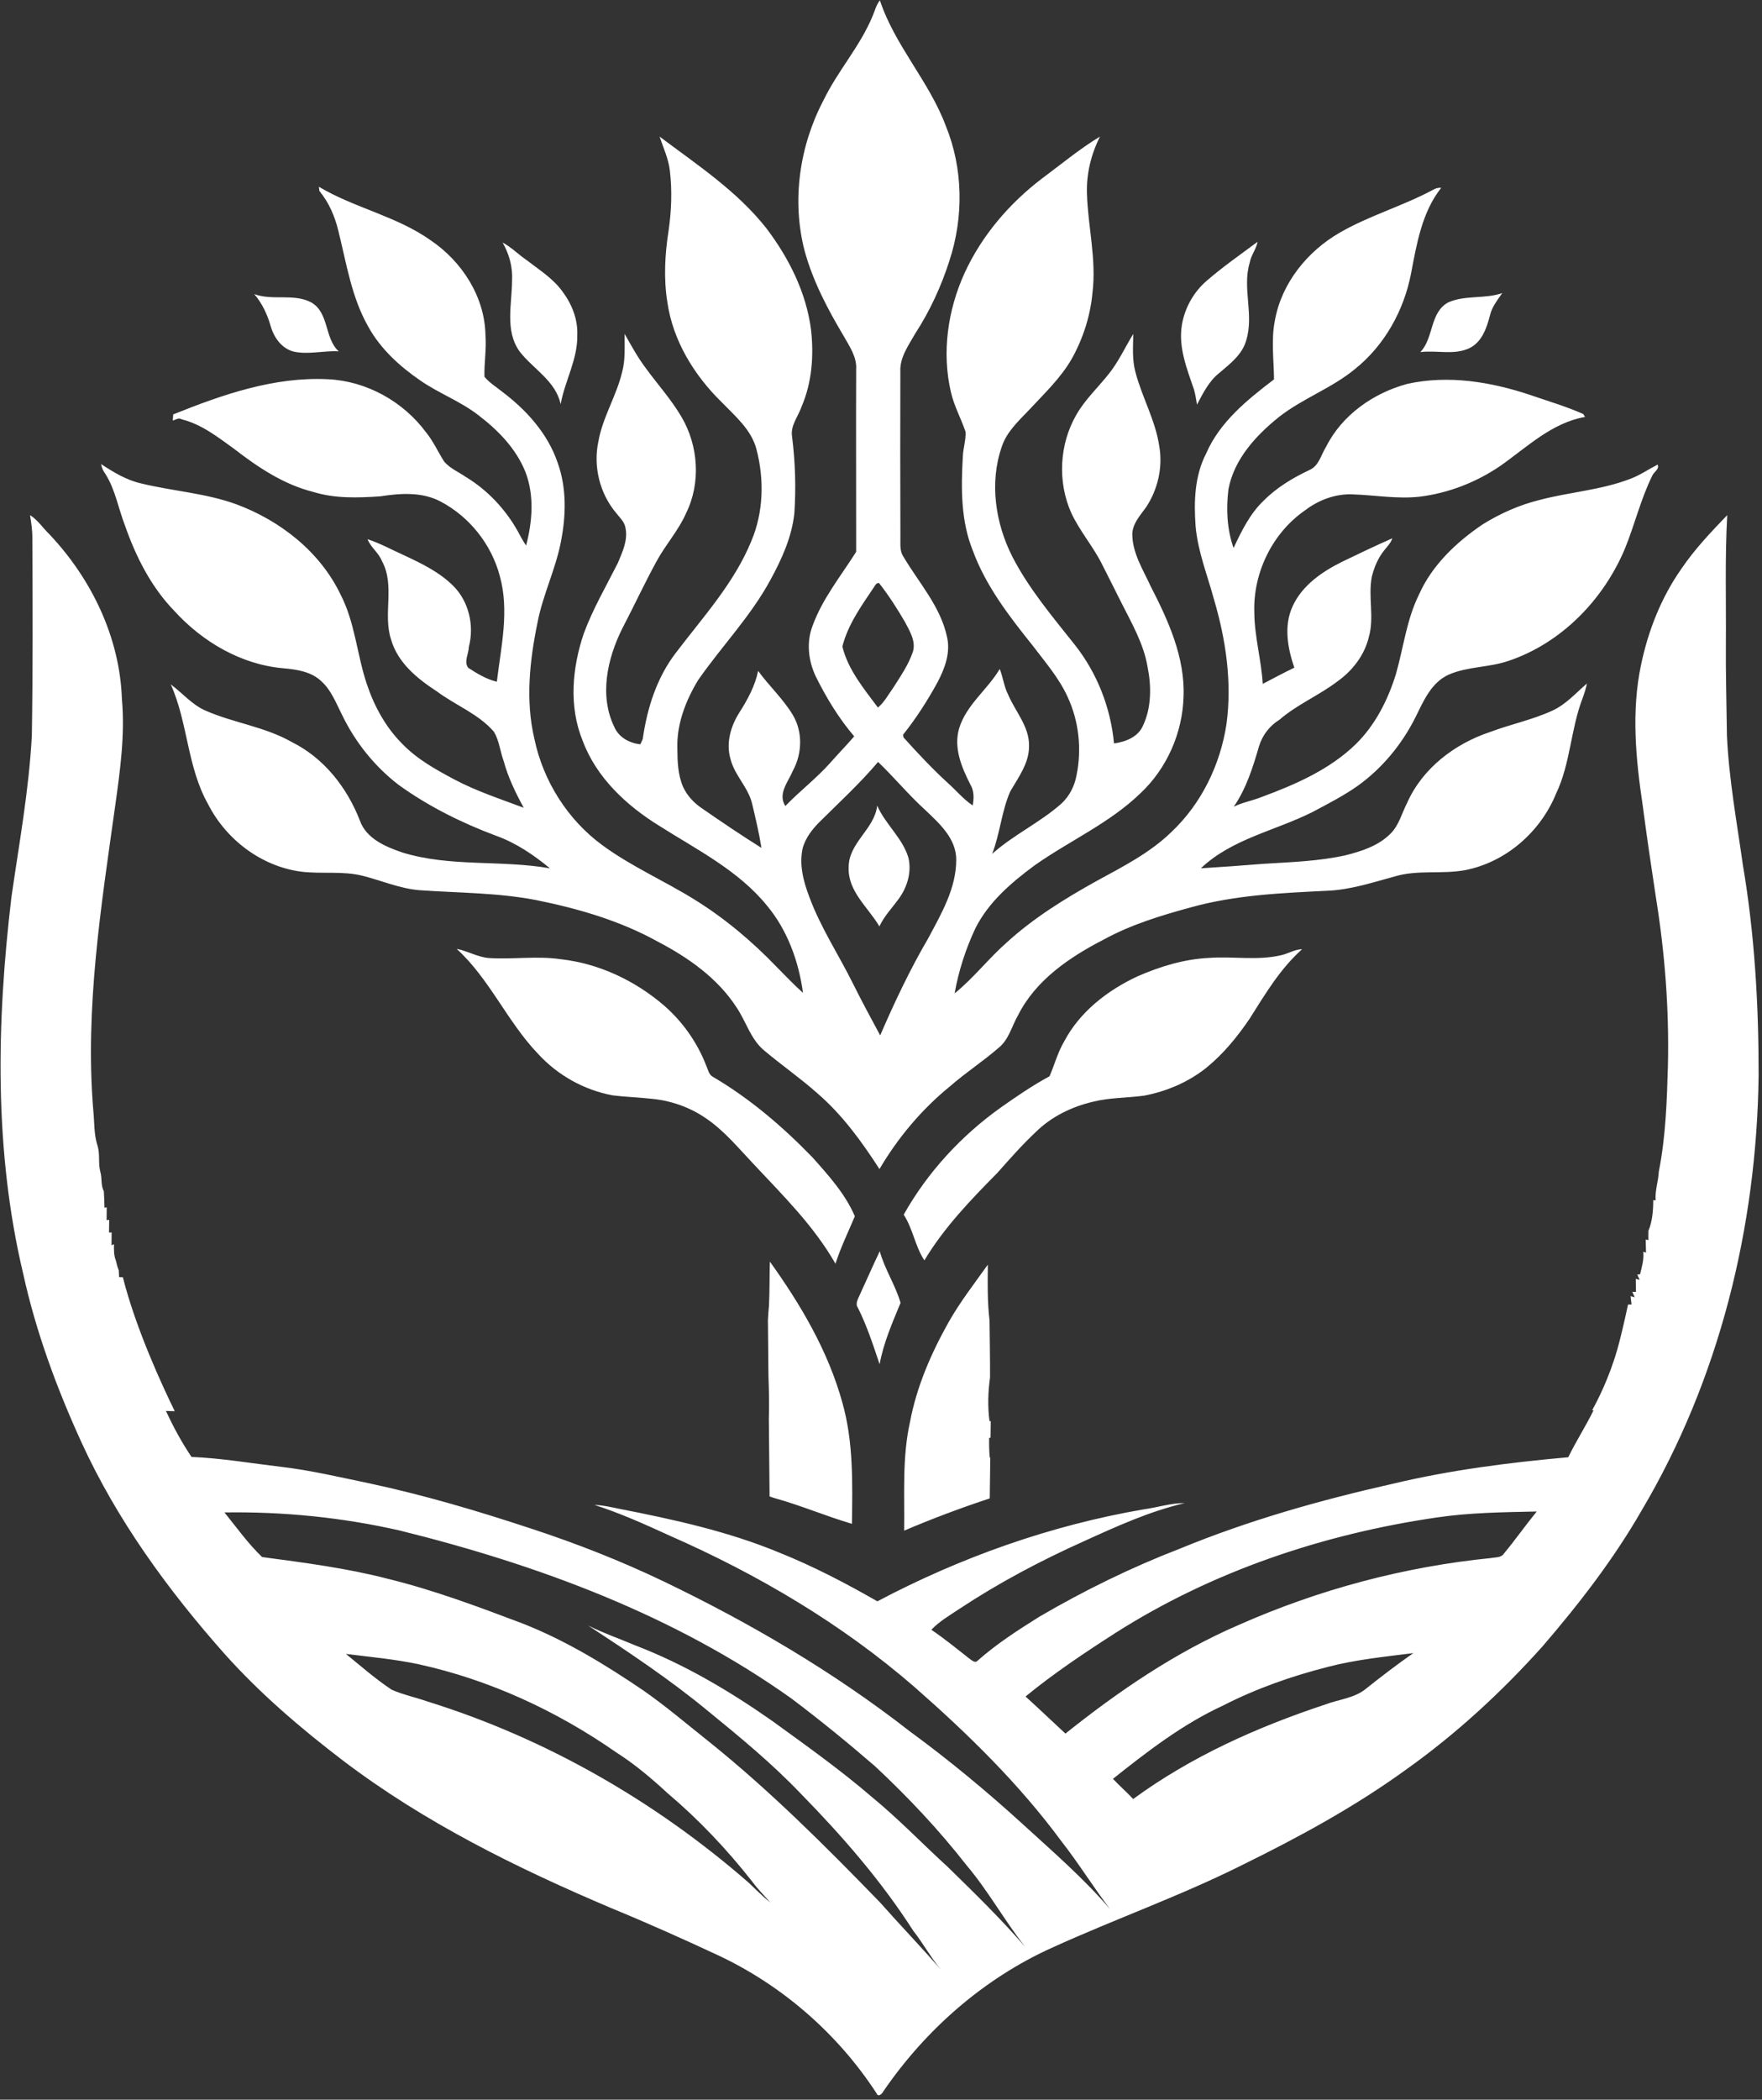 <?xml version="1.0" encoding="UTF-8" standalone="no"?>
<!DOCTYPE svg PUBLIC "-//W3C//DTD SVG 1.1//EN" "http://www.w3.org/Graphics/SVG/1.1/DTD/svg11.dtd">
<svg width="100%" height="100%" viewBox="0 0 178 212" version="1.1" xmlns="http://www.w3.org/2000/svg" xmlns:xlink="http://www.w3.org/1999/xlink" xml:space="preserve" xmlns:serif="http://www.serif.com/" style="fill-rule:evenodd;clip-rule:evenodd;stroke-linejoin:round;stroke-miterlimit:2;">
    <rect x="0" y="0" width="178" height="212" fill="#333333" stroke="none"/>
    <g transform="matrix(1,0,0,1,-217.326,-48.577)">
        <g>
            <g transform="matrix(0.25,0,0,0.25,177.971,24.648)">
                <path d="M510.08,102.06C510.97,99.96 511.52,97.66 512.97,95.85C519.04,114.18 532.9,128.56 539.62,146.6C546.64,163.79 546.85,183.41 541.08,200.98C537.78,211.31 533.21,221.24 527.31,230.34C524.58,235.18 520.9,240.11 521.24,245.95C521.19,267.99 521.16,290.02 521.26,312.06C521.37,314.9 520.78,318.03 522.48,320.54C528.73,331.13 537.51,340.67 540.11,353.02C541.57,359.37 539.19,365.74 536.25,371.29C532.19,378.71 527.61,385.85 522.33,392.45C522.37,392.72 522.45,393.25 522.49,393.51C528.17,399.82 533.98,406.03 540.25,411.78C543.69,414.81 546.62,418.44 550.46,421.02C551.01,418.25 551.08,415.23 549.61,412.72C546.07,405.77 542.67,397.86 544.97,389.96C547.85,380.38 556.44,374.28 561.4,365.9C562.74,369.28 563.12,372.98 564.79,376.25C567.69,383.1 573.38,389.13 573.24,396.97C573.32,403.98 568.85,409.74 565.56,415.54C562.11,423.55 561.5,432.46 558.33,440.58C566.92,432.89 577.63,427.96 586.28,420.31C589.49,417.34 591.62,413.27 592.4,408.98C594.62,398.34 593.41,386.97 588.8,377.12C585.28,369.41 579.67,363.01 574.6,356.31C565.2,344.57 555.8,332.43 550.55,318.16C545.63,306.08 545.76,292.77 546.49,279.97C546.64,276.66 547.77,273.42 547.58,270.09C545.75,264.67 542.9,259.61 541.65,253.99C537.94,237.99 540.4,220.94 547.15,206.08C554.13,190.83 565.34,177.78 578.65,167.68C586.33,161.99 593.72,155.82 601.91,150.87C598.31,158.02 596.37,165.95 596.64,173.97C597.05,187.3 600.53,200.54 598.88,213.91C598.03,223.21 595.13,232.27 590.62,240.42C586.1,248.39 579.36,254.69 573.19,261.35C568.93,265.81 564.12,270.21 562.18,276.26C557.18,290.79 559.66,307.08 566.52,320.59C573.24,333.61 582.79,344.85 591.84,356.27C600.8,367.65 606.22,381.56 607.58,395.98C612.13,395.33 617.12,393.48 619.18,389.02C622.75,381.58 622.73,372.91 621.12,364.96C619.53,355.68 614.75,347.45 610.57,339.16C607.91,333.94 605.35,328.69 602.68,323.49C599.05,316.29 593.66,310.12 590.27,302.8C584.71,290.29 585.47,275.21 592.3,263.34C595.82,257.09 601.17,252.19 605.57,246.59C609.49,241.68 612.07,235.9 615.36,230.59C615.28,235.67 614.86,240.85 616.19,245.83C618.83,256.09 624.36,265.48 625.88,276.05C627.33,284.45 625.28,293.34 620.62,300.45C618.26,303.77 615.19,306.97 614.96,311.27C614.93,318.98 619.27,325.69 622.38,332.47C629.47,346.27 636.3,361.16 635.67,377.03C635.3,391.68 628.92,406.15 618.18,416.17C605.66,428.26 589.49,435.32 575.41,445.28C566.05,452.19 556.87,460.06 551.56,470.63C547.65,478.98 544.77,487.84 543.17,496.92C550.86,490.71 556.9,482.78 564.32,476.28C575.15,466.41 587.7,458.66 600.47,451.56C611.05,445.78 622.02,440.25 630.75,431.76C642.92,420.3 650.54,404.55 653.03,388.1C655.3,371.29 652.8,354.2 648.04,338.03C645.37,328.12 641.42,318.46 640.54,308.15C639.81,298.25 640.15,287.84 644.82,278.84C650.34,266.1 661.46,257.15 672.23,248.94C672.17,240.99 671,232.96 672.6,225.08C675.3,210.07 685.68,197.26 698.7,189.73C710.68,182.79 724.15,178.98 736.33,172.46C737.37,171.81 738.55,171.46 739.8,171.56C731.99,181.44 729.9,194.18 727.6,206.2C724.7,221.19 716.85,235.28 704.84,244.85C695.47,252.56 683.77,256.64 674.24,264.12C664.92,271.6 656.15,281.11 653.83,293.23C652.83,301.18 653.21,309.42 655.88,317.04C659.1,310.24 662.46,303.24 667.99,297.98C673.26,292.63 679.79,288.74 686.54,285.54C690.41,283.89 691.23,279.36 693.29,276.13C699.73,263.28 712.47,254.41 726.15,250.74C742.65,247.09 759.86,249.93 775.7,255.21C782.89,257.72 790.24,259.82 797.2,262.94C797.38,263.23 797.74,263.81 797.91,264.11C784.55,266.45 774.5,276.26 763.81,283.79C754.07,290.47 742.77,294.88 731.04,296.32C722.03,297.32 713.03,295.68 704.04,295.38C697.1,295.07 690.3,297.62 684.83,301.79C671.59,310.9 663.74,327.03 664.27,343.04C664.33,352.77 667.1,362.22 667.68,371.92C671.92,369.7 676.13,367.44 680.44,365.38C677.74,357.51 676.1,348.5 679.72,340.64C683.58,332.12 691.67,326.59 699.8,322.57C706.51,319.34 713.23,316.12 720.03,313.12C719.44,315 718.02,316.39 716.83,317.9C714.31,320.97 712.74,324.72 711.78,328.54C710.16,336.61 712.85,344.98 710.55,352.96C708.83,360.31 703.94,366.59 697.86,370.92C690.39,376.6 681.57,380.23 674.44,386.39C670.49,388.82 667.57,392.59 666.2,397.03C663.72,405.52 661.05,414.19 655.96,421.52C659.61,419.73 663.67,419.06 667.43,417.53C681.01,412.5 694.75,406.49 705.28,396.26C713.16,388.51 718.28,378.38 721.51,367.9C724.56,357.22 725.81,345.96 730.79,335.9C736.08,323.96 745.89,314.71 756.54,307.5C763.63,303.09 771.37,299.66 779.49,297.65C791.58,294.44 804.3,293.67 816.06,289.16C820.02,287.71 823.5,285.27 827.24,283.36C828.1,285.27 825.63,286.33 825.03,287.93C820.42,297.3 818,307.54 814.08,317.18C805.44,337.86 788.38,355.48 766.91,362.66C759.09,365.33 750.46,364.86 742.86,368.17C735.7,371.38 732.58,378.99 729.31,385.57C723.86,396.41 715.92,406.01 706.06,413.1C700.29,417.16 693.99,420.37 687.77,423.68C672.74,431.24 655.21,434.49 642.67,446.4C651.1,445.88 659.53,445.27 667.95,444.59C679.04,443.89 690.22,443.57 701.11,441.15C707.66,439.5 714.46,437.31 719.33,432.39C722.73,429.01 723.85,424.2 725.99,420.05C732.12,406.11 745.17,396.14 759.38,391.41C767.73,388.24 776.6,386.47 784.74,382.71C790.2,380.21 794.19,375.62 798.67,371.77C798.27,373.84 797.61,375.85 796.88,377.82C792.11,390.26 792.02,404.06 786.24,416.17C779.93,431.66 765.98,443.93 749.43,447.15C740.06,448.88 730.28,446.91 721.06,449.68C712.16,452.09 703.28,455.05 693.99,455.46C675.39,456.38 656.57,457.15 638.54,462.2C626.45,465.48 614.35,469.18 603.32,475.23C589.58,482.3 575.88,491.6 568.77,505.81C566.24,510.22 565.05,515.65 560.9,518.94C554.66,524.38 547.67,528.87 541.46,534.32C529.96,543.64 520.3,555.13 512.8,567.88C505.64,556.78 497.77,545.93 487.7,537.26C480.8,531.13 473.18,525.86 466.13,519.91C460.78,515.44 458.94,508.42 455.19,502.79C447.5,490.79 435.46,482.39 423.01,475.9C407.82,467.51 390.98,462.65 374.06,459.23C358.54,456.24 342.7,456.35 326.99,455.25C319.06,454.62 311.72,451.4 304.09,449.46C295.86,447.35 287.31,448.8 278.97,447.74C262.93,445.56 248.73,434.76 241.46,420.42C233.03,405.48 233.38,387.63 226.43,372.13C231.17,375.62 235.02,380.38 240.55,382.75C251.91,387.72 264.57,389.23 275.42,395.46C288.34,401.87 297.7,413.84 302.84,427.12C305.45,434.48 313.3,437.73 320.12,440.05C339.42,445.97 359.94,442.95 379.64,446.41C373.08,440.99 365.93,436.14 357.86,433.25C343.96,428.05 330.55,421.4 318.49,412.7C308.8,405.26 300.97,395.48 295.66,384.48C293.21,379.71 291.31,374.43 287.19,370.78C283.13,366.94 277.31,366.1 271.99,365.62C254.9,364.17 239.17,354.91 227.78,342.36C218.49,332.77 212.34,320.58 207.96,308.07C205.25,301.11 204.03,293.49 200,287.11C199.09,285.92 198.52,284.6 198.27,283.15C203.34,286.47 208.63,289.69 214.62,291C227.3,294.08 240.54,294.88 252.88,299.37C270.61,305.94 286.75,318.53 295.02,335.81C300.89,347.12 301.64,360.11 305.67,372.05C308.64,380.93 313.26,389.42 319.92,396.08C325.89,402.3 333.53,406.54 341.08,410.55C350,415.27 359.63,418.41 369.05,421.95C365.78,415.95 362.78,409.78 360.97,403.17C359.54,399.25 359.16,394.91 357.04,391.29C350.78,384.01 341.51,380.61 333.97,374.96C326.11,369.87 318.15,363.42 315.46,354.04C312.03,343.71 317.18,332.15 311.74,322.29C310.44,318.93 307.21,316.82 305.95,313.49C310.93,315.11 315.53,317.65 320.3,319.8C327.49,323.14 334.83,326.65 340.53,332.29C346.88,338.58 349.13,348.38 346.88,356.93C346.84,359.7 344.77,362.95 346.61,365.41C350.19,367.76 353.98,370.04 358.19,371.05C359.89,356.86 363.34,342.24 359.32,328.13C355.94,315.51 347.09,304.41 335.54,298.32C328.03,294.29 319.23,294.92 311.1,296.17C302.07,296.79 292.77,297.11 284.02,294.4C272.07,291.41 261.65,284.45 252.04,277C245.47,272.27 238.88,267.07 230.87,265.08C229.61,264.25 228.43,265.26 227.24,265.58C227.28,264.95 227.37,263.71 227.41,263.09C247.28,255.1 268.26,247.78 289.98,248.88C305.58,249.63 320.36,257.87 329.61,270.37C332.55,273.97 334.41,278.25 336.9,282.13C339.25,284.9 342.72,286.34 345.67,288.35C354.43,293.67 361.67,301.36 366.66,310.29C367.7,312.25 368.74,314.22 370.01,316.05C372.56,306.31 373.41,295.68 369.66,286.13C365.86,276.78 358.57,269.35 350.65,263.34C343.46,257.78 334.81,254.6 327.36,249.46C319.01,243.74 311.23,236.69 306.29,227.75C299.46,215.85 297.44,202.14 294.16,189.02C292.77,183.17 290.34,177.51 286.49,172.85C286.44,172.43 286.33,171.58 286.28,171.15C300.63,179.69 317.59,182.98 331.33,192.69C344.01,201.19 353.29,215.49 353.59,231.01C354.05,236.64 353.03,242.24 353.18,247.86C355.11,250.25 357.79,251.87 360.16,253.78C370.01,261.16 378.74,270.74 382.75,282.57C386.47,292.86 386.15,304.17 384.03,314.77C381.84,325.82 376.76,336.04 374.63,347.11C371.45,362.51 369.7,378.64 373.36,394.12C376.92,411.18 386.85,426.9 400.96,437.17C412.56,445.66 425.82,451.43 438,458.99C450.32,466.61 461.47,476.01 471.48,486.46C474.92,489.9 478.26,493.47 481.9,496.71C480.19,484.05 475.65,471.46 467.41,461.55C455.83,447.25 439.03,438.9 423.78,429.22C410.54,421.04 398.41,409.76 392.87,394.89C387.2,381.08 388.62,365.39 393.33,351.54C396.99,341.65 402.33,332.51 407.07,323.12C408.91,318.7 411.19,313.93 410.19,309.03C409.82,306.44 407.78,304.71 406.28,302.76C399.75,294.92 397.09,284.08 399.2,274.11C400.92,264.26 406.5,255.68 408.81,246C410.19,240.96 409.75,235.7 409.82,230.54C412.41,235.12 414.93,239.77 418.08,244C422.96,250.76 428.65,256.97 432.86,264.2C439.65,275.78 440.67,290.76 434.7,302.89C431.6,309.99 426.29,315.77 422.65,322.55C417.79,331.45 413.53,340.66 408.83,349.64C402.81,361.75 399.47,376.72 405.7,389.42C407.53,393.58 411.8,395.83 416.15,396.33C416.5,395.6 416.89,394.89 417.15,394.13C418.91,381.8 422.79,369.44 430.46,359.46C441.44,344.97 454.09,331.25 461.04,314.19C465.99,302.51 466.28,289.2 463.06,277.03C460.94,269.13 454.41,263.71 448.95,258.06C437.92,247.26 429.36,233.33 427.11,217.88C425.55,208.28 426.08,198.44 427.59,188.86C428.75,180.85 429.06,172.67 428.1,164.63C427.55,159.81 425.46,155.42 423.94,150.87C439.06,162.24 455.24,172.85 467.08,187.88C476.17,199.87 483.24,213.86 485.15,228.93C486.33,239.43 485.51,250.35 481.25,260.13C479.91,264.03 476.77,267.61 477.48,271.97C478.76,282.28 479.12,292.72 478.4,303.09C477.37,312.6 473.35,321.48 468.81,329.79C460.85,344.57 449.04,356.71 439.51,370.41C434.51,378.67 430.82,388.17 431.13,397.96C431.17,403.21 431.32,408.67 433.46,413.55C435.07,417.05 437.78,419.94 440.95,422.1C448.89,427.61 456.92,433.02 465.11,438.16C464.17,432.18 462.75,426.29 461.37,420.41C459.8,413.67 454.17,408.81 452.56,402.09C450.73,395.7 452.74,388.87 456.23,383.43C459.53,378.23 462.52,372.76 463.77,366.67C468.2,372.77 473.85,377.94 477.76,384.42C481.84,391.21 481.6,399.98 477.87,406.87C476.01,411.38 471.57,416.29 474.76,421.25C480.58,415.21 487.3,410.1 492.89,403.83C496.07,400.2 499.45,396.76 502.59,393.11C496.37,385.82 491.36,377.58 487.11,369.02C484.07,362.7 483.2,355.14 485.75,348.51C489.72,337.52 497.24,328.34 503.38,318.58C503.41,294.06 503.28,269.52 503.38,245C503.74,239.97 500.75,235.71 498.41,231.55C491.9,220.63 485.87,209.24 482.52,196.91C477.3,176.65 480.48,154.69 490.17,136.25C495.92,124.33 505.05,114.36 510.08,102.06M510.21,333.39C505.28,340.72 500.01,348.12 497.81,356.83C500.1,366.23 506.52,373.87 512.17,381.48C514.83,379.29 516.41,376.16 518.41,373.42C521.32,368.82 524.49,364.25 526.27,359.06C527.64,354.75 525.05,350.65 523.13,346.97C519.96,341.51 516.52,336.17 512.63,331.19C511.28,331.09 510.9,332.53 510.21,333.39M488.58,427.69C485.67,430.59 483.06,433.98 481.85,437.96C480.22,444.75 482.06,451.72 484.5,458.08C489.04,470.35 496.31,481.3 502.1,492.97C505.61,500.02 509.35,506.95 513.09,513.88C518.89,500.47 525.14,487.24 532.53,474.62C537.78,464.79 543.79,454.54 543.82,443.07C543.91,434.41 536.99,428.26 531.22,422.78C524.52,416.7 518.76,409.67 512.23,403.44C505,412.02 496.58,419.74 488.58,427.69Z" style="fill:white;fill-rule:nonzero;"/>
            </g>
            <g transform="matrix(0.25,0,0,0.25,177.971,24.648)">
                <path d="M645.03,209.11C651.56,203.46 658.67,198.52 665.59,193.37C665.04,196.39 662.91,198.83 662.39,201.88C659.34,212.12 664.2,222.85 661.02,233.08C659.5,238.82 654.55,242.57 650.25,246.24C645.99,249.54 643.57,254.48 641.11,259.13C640.76,257.11 640.48,255.08 639.92,253.12C637.06,244.73 633.5,235.97 635.01,226.94C636.15,220.06 639.76,213.66 645.03,209.11Z" style="fill:white;fill-rule:nonzero;"/>
            </g>
            <g transform="matrix(0.25,0,0,0.25,177.971,24.648)">
                <path d="M360.52,193.68C364.07,195.56 366.89,198.5 370.19,200.75C375.27,204.67 380.89,208.16 384.7,213.45C388.47,218.46 390.96,224.66 390.69,231.01C390.91,240.81 385.67,249.51 383.97,258.96C381.94,249.5 372.82,244.74 367.33,237.6C361.36,229.16 364.31,218.47 364.34,208.95C364.63,203.58 363.18,198.32 360.52,193.68Z" style="fill:white;fill-rule:nonzero;"/>
            </g>
            <g transform="matrix(0.25,0,0,0.25,177.971,24.648)">
                <path d="M742.7,217.81C749.55,214.81 757.42,216.54 764.45,214.08C762.53,216.92 760.27,219.67 759.5,223.09C758.17,228.12 756.33,233.73 751.35,236.25C745.13,239.31 737.96,237.07 731.35,237.92C736.9,232.18 735.06,221.91 742.7,217.81Z" style="fill:white;fill-rule:nonzero;"/>
            </g>
            <g transform="matrix(0.25,0,0,0.25,177.971,24.648)">
                <path d="M260.16,214.49C267.57,217.24 276.01,214.12 283.11,217.81C290.5,221.97 288.41,232.23 294.29,237.62C288.24,237.25 282.12,239.03 276.13,237.73C271.22,236.49 268.08,232 266.77,227.34C265.43,222.66 263.33,218.21 260.16,214.49Z" style="fill:white;fill-rule:nonzero;"/>
            </g>
            <g transform="matrix(0.25,0,0,0.25,177.971,24.648)">
                <path d="M815.291,622.58L816.7,622.58C816.6,621.73 816.41,620.04 816.31,619.19L817.98,619.66C817.74,619.11 817.27,618 817.03,617.44C817.39,617.45 818.12,617.48 818.49,617.49C818.46,615.72 818.44,613.96 818.41,612.21L819.98,612.61C819.74,612.08 819.26,611.04 819.02,610.51C819.31,610.47 819.87,610.39 820.15,610.35C820.86,607.36 821.8,604.38 821.43,601.27L822.55,601.62C822.5,599.85 822.46,598.08 822.42,596.32L823.51,596.56C823.48,595.31 823.48,594.06 823.51,592.82C825.13,589.04 825.47,584.53 825.48,580.4L826.44,580.5C826.12,576.56 827.54,572.81 827.72,568.91C830.52,554.8 831,540.31 831.41,525.95C831.92,503.26 830.17,480.55 826.55,458.15C824.66,445.77 822.84,433.38 821.21,420.97C818.4,402.19 816.57,382.86 820.57,364.11C823.45,350.38 828.7,337.05 836.78,325.53C842.14,317.61 848.75,310.63 855.37,303.77C854.41,320.84 854.95,337.93 854.83,355.02C854.71,367.61 855.1,380.2 855.25,392.79C856.05,410.37 859.25,427.72 861.7,445.13C866.46,473.16 868.09,501.65 868.05,530.04C867.32,591.3 852.13,652.95 820.74,705.82C809.43,725.49 795.48,743.52 780.7,760.68C764.13,779.16 745.75,796.08 725.51,810.47C704.95,825.36 682.6,837.53 659.85,848.71C634.72,861.34 608.13,870.69 582.55,882.34C554.95,894.78 531.41,915.46 514.36,940.37C513.91,941.29 512.33,942.9 511.65,941.2C496.1,917.3 473.88,897.87 448.12,885.65C433.69,878.92 419.15,872.41 404.42,866.35C366.47,850.26 329.08,831.87 296.13,806.85C279.03,793.82 262.6,779.79 248.23,763.75C225.25,737.85 204.6,709.5 190.18,677.89C180.26,656.14 171.94,633.57 166.8,610.19C154.95,560.39 156.02,508.56 162.04,458.03C165.16,436.34 169.12,414.72 170.29,392.8C170.71,366.21 170.61,339.62 170.49,313.03C170.53,309.91 170.05,306.83 169.55,303.76C172.71,305.74 174.75,308.97 177.4,311.52C194.37,329.47 205.84,353.14 206.68,378.04C207.97,392.39 205.99,406.74 204,420.94C198.3,461.67 191.71,502.75 195.1,544C195.61,548.79 195.31,553.71 196.8,558.36C197.92,561.81 197.03,565.52 197.97,569.02C198.72,571.56 198.08,574.41 199.38,576.81C199.52,579.03 199.58,581.26 199.64,583.49L200.54,583.34C200.51,585.05 200.51,586.77 200.5,588.5L201.55,588.38C201.51,590.07 201.5,591.78 201.47,593.49L202.53,593.49C202.5,595.19 202.5,596.91 202.48,598.63L203.48,598.24C203.45,600.43 203.38,602.72 204.24,604.8C204.54,606.13 204.89,607.48 205.41,608.77C205.44,609.46 205.51,610.84 205.54,611.52C205.915,611.533 206.521,611.545 207.068,611.558C212.361,632.64 223.426,656.287 228.037,665.669C226.846,665.614 225.654,665.576 224.46,665.56C227.46,671.98 230.83,678.26 234.81,684.13C246.92,684.64 258.89,686.69 270.92,688.12C282.91,689.51 294.67,692.32 306.48,694.76C328.69,699.5 350.49,705.95 372.04,713.08C390.28,719.05 408.18,726.07 425.5,734.36C460.54,751.19 494.3,770.97 524.99,794.91C540.87,806.53 556.05,819.09 570.59,832.34C582.74,843.45 595.24,854.24 605.98,866.76C599.19,857.85 593.31,848.28 586.4,839.46C569.32,816.27 548.61,796.04 527.01,777.1C497.58,751.56 463.68,731.58 428.08,715.95C418.12,711.39 408.09,706.86 397.64,703.52C401.15,703.61 404.57,704.47 408,705.15C429.8,709.42 451.67,714.22 472.26,722.75C485.99,728.25 499.13,735.1 511.95,742.45C545.62,724.66 581.96,711.77 619.52,705.31C625.07,704.57 630.49,702.74 636.13,702.78C621.9,706.11 608.52,712.22 595.27,718.25C577.9,726.04 561.02,734.98 545.12,745.48C541.2,748.11 537.04,750.48 533.77,753.94C539.16,757.58 544.19,761.72 549.31,765.72C550.18,766.28 551.47,767.57 552.46,766.42C560.11,759.64 568.76,754.08 577.41,748.66C595.58,738.04 614.55,728.76 634.19,721.18C661.88,709.78 690.77,701.6 719.96,695.03C743.32,689.44 767.22,686.39 791.13,684.26C794.27,677.78 798.21,671.73 801.37,665.26C801.172,665.269 800.973,665.279 800.775,665.288C802.706,661.854 807.6,652.515 811.019,640.492C812.237,636.211 813.747,629.714 815.291,622.58ZM557.367,700.884C545.656,704.733 534.096,709.073 522.77,713.91C522.99,699.23 521.92,684.35 525.16,669.9C527.85,655.69 533.68,642.27 540.74,629.71C545.36,621.53 551.15,614.11 556.59,606.47C556.5,613.99 556.39,621.55 557.28,629.04C557.36,636.69 557.51,644.35 557.48,652.01C556.68,657.86 556.47,663.81 557.27,669.69C557.434,669.679 557.598,669.669 557.763,669.658L557.677,676.377C557.494,676.381 557.311,676.389 557.13,676.4C557.07,679.08 557.11,681.79 557.38,684.47C557.445,684.468 557.51,684.465 557.575,684.463L557.367,700.884ZM737.83,708.61C692.1,715.3 647.24,730.33 608.14,755.23C595.67,763.23 583.29,771.49 571.83,780.89C577.26,785.82 582.57,790.88 587.95,795.87C609.5,778.64 632.56,762.94 657.99,751.98C690.28,737.69 724.85,728.45 760,724.96C761.77,724.6 764.03,724.91 765.15,723.14C769.73,717.62 773.86,711.73 778.39,706.17C764.84,706.47 751.26,706.6 737.83,708.61ZM694.08,768.91C679.42,772.63 665.05,777.67 651.56,784.58C635.32,792.06 621.08,803.07 607.15,814.14C609.78,816.95 612.69,819.47 615.32,822.29C638.75,805.15 665.51,793.19 692.97,784.11C698.52,782 704.9,781.58 709.59,777.59C715.77,772.67 722.05,767.89 728.53,763.36C716.99,764.83 705.36,765.97 694.08,768.91ZM297.2,763.69C303.27,768.64 309.19,773.84 315.73,778.17C320.37,780.19 325.37,781.23 330.14,782.9C377.97,797.76 422.28,823.22 459.97,856.1C462.84,858.85 465.67,861.66 468.76,864.17C466.26,861.3 463.56,858.62 461.31,855.55C451.12,842.58 439.72,830.54 427.12,819.89C420.65,813.92 413.9,808.21 406.46,803.48C382.36,786.68 355.17,774.11 326.43,767.83C316.79,765.8 306.95,764.91 297.2,763.69ZM537.57,891.155C533.485,886.206 530.401,880.524 526.43,875.47C513.51,855.29 497.67,837.14 480.94,820.05C469.34,807.91 456.36,797.23 443.37,786.64C428.12,774.04 411.62,763.07 395.1,752.23C401.38,755.35 408.01,757.66 414.47,760.38C434.09,767.94 452.3,778.72 469.48,790.76C483.12,800.65 496.87,810.42 509.66,821.41C520.42,830.23 530.06,840.29 540.33,849.66C551.06,860.13 561.82,870.62 571.65,881.98C563.27,871.33 556.73,859.36 547.96,849.01C536.76,834.68 524.26,821.42 510.97,809.02C500.06,799.58 488.86,790.47 477.34,781.78C430.08,748.1 374.8,727.66 318.82,713.82C295.65,708.56 271.86,706.18 248.12,706.55C253.05,712.66 257.64,719.09 263.32,724.56C280.34,726.85 297.43,729.02 314.09,733.34C332.64,737.87 350.54,744.59 368.38,751.32C385.84,758.15 401.92,767.96 417.39,778.45C426.59,784.88 435.14,792.17 443.92,799.14C468.59,818.94 490.99,841.33 512.99,864.01C521.08,873.151 529.564,881.942 537.57,891.155ZM467.726,628.948C467.818,627.008 467.955,625.068 468.15,623.13C468.45,617.17 468.33,611.2 468.51,605.24C481,622.63 492.1,641.46 497.82,662.24C502.33,678.13 501.89,694.79 501.68,711.15C491.33,708.1 481.37,703.85 470.99,700.93C470.104,700.696 469.242,700.399 468.394,700.066L468.1,668.729C468.302,662.915 468.135,657.098 467.936,651.283L467.726,628.948Z" style="fill:white;"/>
            </g>
            <g transform="matrix(0.25,0,0,0.25,177.971,24.648)">
                <path d="M511.89,421.08C515.16,428.63 522.08,434.09 524.49,442.09C525.87,447.84 524.08,453.85 520.7,458.57C518.02,462.31 514.72,465.64 512.77,469.88C508.28,462.18 499.95,455.73 500.36,446.03C500.24,436.12 510.78,430.66 511.89,421.08Z" style="fill:white;fill-rule:nonzero;"/>
            </g>
            <g transform="matrix(0.25,0,0,0.25,177.971,24.648)">
                <path d="M341.95,478.93C346.38,479.78 350.38,482.26 354.93,482.64C364.62,483.27 374.38,481.7 384.04,483.12C399.54,484.86 414.22,491.84 425.97,502.01C433.43,508.57 439.28,516.92 442.84,526.21C443.56,527.73 443.82,529.7 445.45,530.59C460.43,539.38 473.77,550.78 485.82,563.25C492.27,570.49 499,577.93 502.85,586.94C500.16,593.29 497.14,599.52 495.02,606.11C486.4,590.96 473.89,578.61 462.06,565.99C455.89,559.5 450.16,552.43 442.69,547.38C436.01,542.77 428.09,540.05 420.01,539.43C415,538.85 409.96,538.74 404.96,538.1C393.41,535.96 382.66,529.92 374.75,521.24C362.35,508.27 355.28,491.11 341.95,478.93Z" style="fill:white;fill-rule:nonzero;"/>
            </g>
            <g transform="matrix(0.25,0,0,0.25,177.971,24.648)">
                <path d="M675.06,481.51C677.96,480.91 680.53,479.11 683.57,479.09C674.71,486.98 668.63,497.24 662.37,507.16C657.42,514.44 651.79,521.34 644.94,526.91C637.69,532.74 628.88,536.47 619.77,538.22C612.89,539.16 605.87,538.97 599.11,540.67C590.52,542.67 582.25,546.7 575.94,552.93C570.43,558.1 565.45,563.78 560.44,569.41C549.66,580.32 538.85,591.55 530.95,604.75C527.24,599.23 526.34,591.98 522.59,586.29C532.22,569.15 545.85,554.4 561.84,543C568.21,538.51 574.67,534.1 581.53,530.39C583.54,525.74 584.82,520.77 587.41,516.38C593.72,504.36 604.95,495.68 617.07,490.03C626.23,486.03 635.98,483.05 646.03,482.59C655.69,481.87 665.52,483.76 675.06,481.51Z" style="fill:white;fill-rule:nonzero;"/>
            </g>
            <g transform="matrix(0.25,0,0,0.25,177.971,24.648)">
                <path d="M512.92,601.05C514.9,608.31 519.24,614.7 521.32,621.91C517.99,629.97 514.43,638.08 512.86,646.71C510.27,639.01 507.76,631.24 504.12,623.96C502.91,622.25 504.08,620.47 504.76,618.86C507.5,612.93 510.1,606.94 512.92,601.05Z" style="fill:white;fill-rule:nonzero;"/>
            </g>
        </g>
    </g>
</svg>
